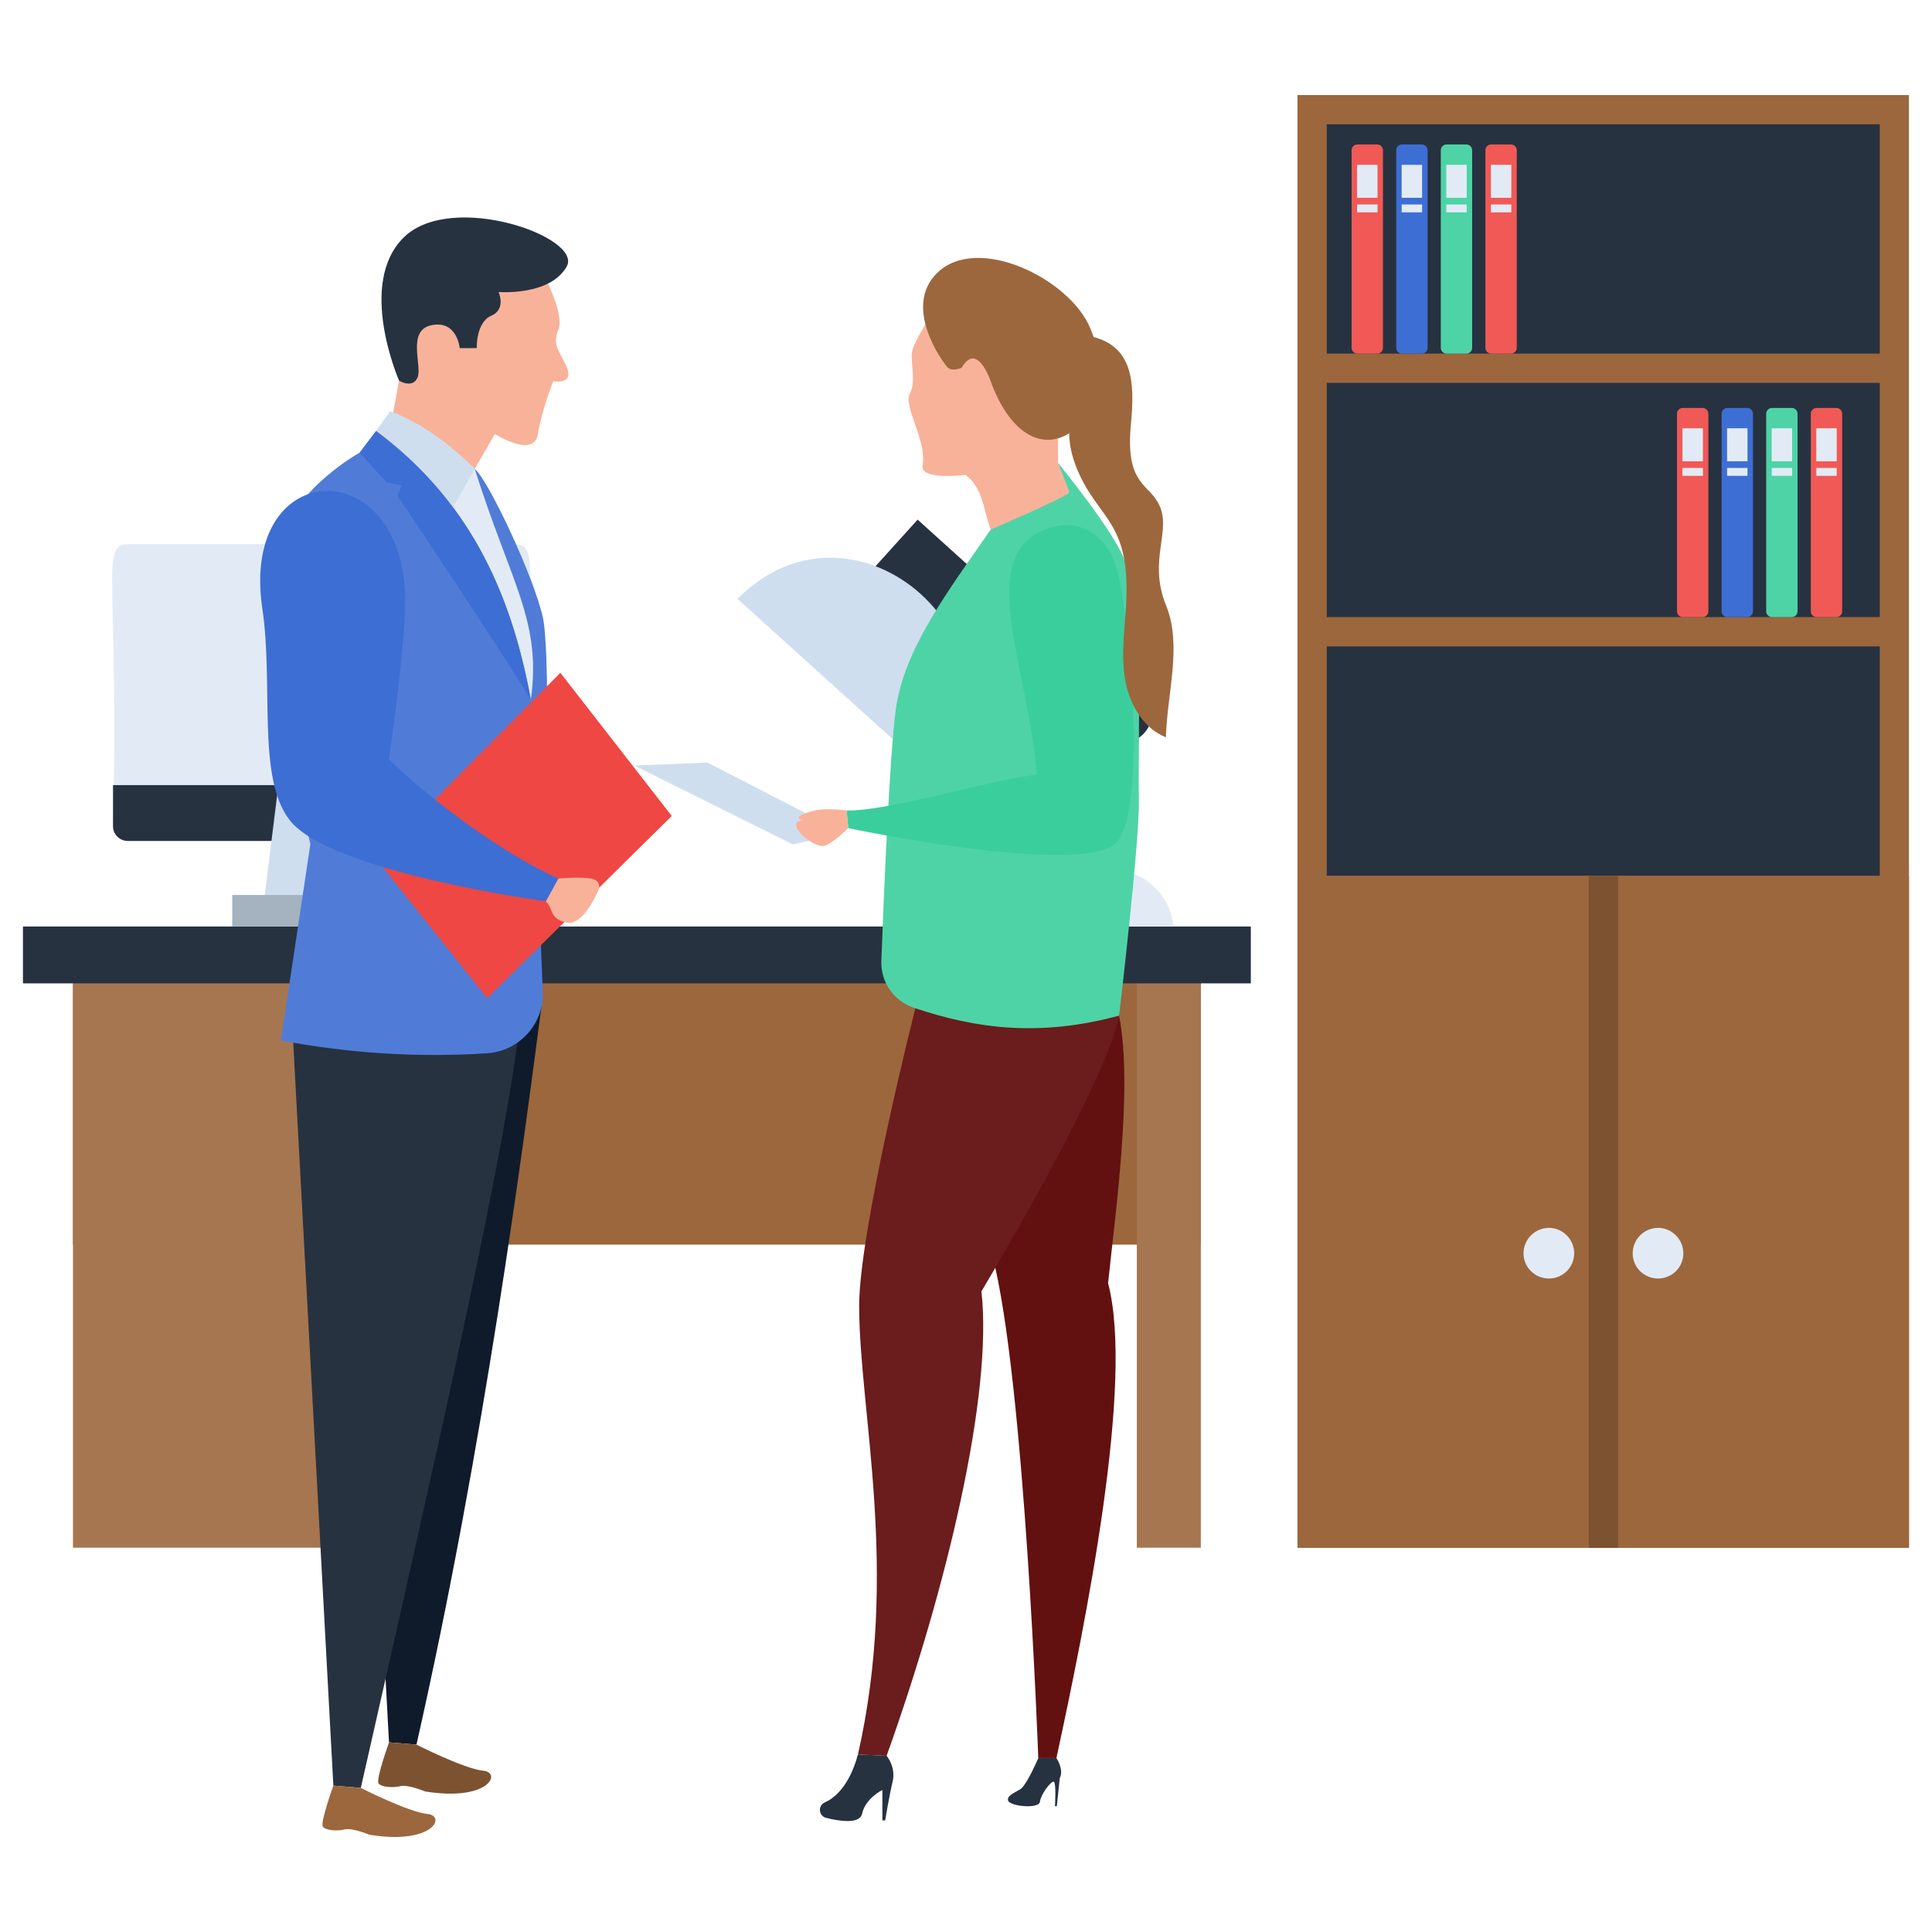 <svg xmlns="http://www.w3.org/2000/svg" enable-background="new 0 0 66 66" viewBox="0 0 66 66"><rect width="38.529" height="9.762" x="2.493" y="32.756" fill="#9C673D"/><rect width="12.446" height="20.116" x="2.493" y="32.756" fill="#A67650"/><rect width="2.186" height="20.116" x="38.836" y="32.756" fill="#A67650"/><rect width="41.946" height="1.942" x=".784" y="31.651" fill="#273240"/><path fill="#E2EBF5" d="M18.086,28.227c0,0.281-0.23,0.502-0.511,0.502H4.372c-0.281,0-0.511-0.221-0.511-0.502
				c0.203-8.512-0.448-9.637,0.511-9.637h13.204C18.552,18.591,17.886,19.83,18.086,28.227z"/><path fill="#273240" d="M3.861,26.821v1.406c0,0.281,0.23,0.502,0.511,0.502h13.204
				c0.281,0,0.511-0.221,0.511-0.502v-1.406H3.861z"/><polygon fill="#CEDEEF" points="13.037 31.651 8.911 31.651 10.103 22.044 11.845 22.044"/><rect width="6.082" height="1.077" x="7.933" y="30.574" fill="#A5B2BF"/><path fill="#CEDEEF" d="M37.906,31.227c-0.012,0-0.022-0-0.033-0.001c-0.234-0.018-0.41-0.222-0.392-0.457
					l0.489-6.39c-5.322-4.396-6.481-4.609-5.98-5.245c0.146-0.185,0.414-0.216,0.598-0.071l6.087,4.788
					c0.111,0.088,0.172,0.225,0.161,0.367l-0.505,6.617C38.312,31.057,38.126,31.227,37.906,31.227z"/><rect width="3.57" height="3.959" x="29.559" y="18.437" fill="#273240" transform="rotate(42.098 31.344 20.418)"/><path fill="#CEDEEF" d="M31.922,26.539c3.665-4.445-2.668-10.182-6.728-6.079L31.922,26.539z"/><path fill="#273240" d="M39.356,24.354c0,0.57-0.468,1.03-1.03,1.03c-0.57,0-1.03-0.46-1.03-1.03
				c0-0.562,0.46-1.03,1.03-1.03C38.888,23.324,39.356,23.792,39.356,24.354z"/><path fill="#E2EBF5" d="M40.089,31.654c-0.102-1.087-1.006-1.94-2.119-1.94c-1.113,0-2.018,0.854-2.119,1.94
				H40.089z"/><rect width="20.889" height="49.625" x="44.323" y="3.247" fill="#9C673D"/><rect width="18.89" height="25.67" x="45.325" y="4.246" fill="#273240"/><rect width="18.89" height="21.96" x="45.325" y="29.916" fill="#273240"/><rect width="20.89" height="22.96" x="44.325" y="29.916" fill="#9C673D"/><rect width="19.977" height="1" x="44.667" y="12.08" fill="#9C673D"/><rect width="19.977" height="1" x="44.667" y="21.081" fill="#9C673D"/><rect width="1" height="22.96" x="54.276" y="29.916" fill="#7D5231"/><path fill="#E2EBF5" d="M53.776 42.816c0 .48-.39.86-.86.86-.48 0-.87-.38-.87-.86 0-.48.39-.87.87-.87C53.385 41.946 53.776 42.336 53.776 42.816zM57.505 42.816c0 .48-.39.86-.86.86-.48 0-.87-.38-.87-.86 0-.48.39-.87.87-.87C57.115 41.946 57.505 42.336 57.505 42.816z"/><path fill="#F15956" d="M51.617,12.08h-0.675c-0.11,0-0.198-0.089-0.198-0.198V5.133
					c0-0.11,0.089-0.198,0.198-0.198h0.675c0.11,0,0.198,0.089,0.198,0.198v6.749
					C51.815,11.992,51.726,12.08,51.617,12.08z"/><rect width=".698" height="1.127" x="50.931" y="5.63" fill="#E2EBF5"/><rect width=".698" height=".269" x="50.931" y="6.985" fill="#E2EBF5"/><path fill="#4ED3A6" d="M50.093,12.08h-0.675c-0.11,0-0.198-0.089-0.198-0.198V5.133
					c0-0.11,0.089-0.198,0.198-0.198h0.675c0.11,0,0.198,0.089,0.198,0.198v6.749
					C50.292,11.992,50.203,12.08,50.093,12.08z"/><rect width=".698" height="1.127" x="49.407" y="5.63" fill="#E2EBF5"/><rect width=".698" height=".269" x="49.407" y="6.985" fill="#E2EBF5"/><path fill="#3D6ED4" d="M48.57,12.08h-0.675c-0.11,0-0.198-0.089-0.198-0.198V5.133
					c0-0.11,0.089-0.198,0.198-0.198h0.675c0.11,0,0.198,0.089,0.198,0.198v6.749
					C48.768,11.992,48.679,12.08,48.57,12.08z"/><rect width=".698" height="1.127" x="47.883" y="5.63" fill="#E2EBF5"/><rect width=".698" height=".269" x="47.883" y="6.985" fill="#E2EBF5"/><g><path fill="#F15956" d="M47.046,12.08h-0.675c-0.11,0-0.198-0.089-0.198-0.198V5.133
					c0-0.11,0.089-0.198,0.198-0.198h0.675c0.11,0,0.198,0.089,0.198,0.198v6.749
					C47.245,11.992,47.156,12.08,47.046,12.08z"/><rect width=".698" height="1.127" x="46.36" y="5.63" fill="#E2EBF5"/><rect width=".698" height=".269" x="46.36" y="6.985" fill="#E2EBF5"/></g><g><path fill="#F15956" d="M62.733,21.081h-0.675c-0.11,0-0.198-0.089-0.198-0.198v-6.749
					c0-0.11,0.089-0.198,0.198-0.198h0.675c0.11,0,0.198,0.089,0.198,0.198v6.749
					C62.931,20.993,62.842,21.081,62.733,21.081z"/><rect width=".698" height="1.127" x="62.047" y="14.631" fill="#E2EBF5"/><rect width=".698" height=".269" x="62.047" y="15.986" fill="#E2EBF5"/><path fill="#4ED3A6" d="M61.209,21.081h-0.675c-0.11,0-0.198-0.089-0.198-0.198v-6.749
					c0-0.11,0.089-0.198,0.198-0.198h0.675c0.11,0,0.198,0.089,0.198,0.198v6.749
					C61.407,20.993,61.319,21.081,61.209,21.081z"/><rect width=".698" height="1.127" x="60.523" y="14.631" fill="#E2EBF5"/><rect width=".698" height=".269" x="60.523" y="15.986" fill="#E2EBF5"/><path fill="#3D6ED4" d="M59.686,21.081h-0.675c-0.11,0-0.198-0.089-0.198-0.198v-6.749
					c0-0.11,0.089-0.198,0.198-0.198h0.675c0.11,0,0.198,0.089,0.198,0.198v6.749
					C59.884,20.993,59.795,21.081,59.686,21.081z"/><rect width=".698" height="1.127" x="58.999" y="14.631" fill="#E2EBF5"/><rect width=".698" height=".269" x="58.999" y="15.986" fill="#E2EBF5"/><g><path fill="#F15956" d="M58.162,21.081h-0.675c-0.11,0-0.198-0.089-0.198-0.198v-6.749
					c0-0.11,0.089-0.198,0.198-0.198h0.675c0.11,0,0.198,0.089,0.198,0.198v6.749
					C58.36,20.993,58.272,21.081,58.162,21.081z"/><rect width=".698" height="1.127" x="57.476" y="14.631" fill="#E2EBF5"/><rect width=".698" height=".269" x="57.476" y="15.986" fill="#E2EBF5"/></g></g><g><polygon fill="#CEDEEF" points="27.523 27.779 24.171 26.051 21.667 26.152 27.082 28.844 28.089 28.624"/><path fill="#631010" d="M36.089,60.059h-0.62c0.001-0.014-0.468-12.99-1.573-17.186c0,0-1.106-2.977-0.941-3.29
			c0.166-0.313,1.16-2.837,1.16-2.837l4.113-2.05c0.494,2.445-0.154,6.958-0.374,9.142
			C38.752,47.245,37.089,55.426,36.089,60.059z"/><path fill="#6B1C1C" d="M33.527,44.115c0.396,3.51-1.183,10.132-3.239,15.866l-0.979-0.046
			c1.426-6.278,0.046-11.698,0.041-15.319c-0.004-2.588,1.92-10.172,1.92-10.172l2.517-0.884l4.444,1.135
			C37.937,36.262,35.8,40.288,33.527,44.115z"/><path fill="#0F1B2B" d="M18.495,34.395c-0.612,4.686-1.95,14.981-4.268,25.203l-0.938-0.077l-1.371-25.381
			l0.632-1.746L18.495,34.395z"/><path fill="#7D5231" d="M14.524,61.199c0,0-0.591-0.245-0.843-0.182c-0.251,0.063-0.648,0.038-0.748-0.094
			c-0.101-0.132,0.357-1.401,0.357-1.401l0.938,0.077c0,0,1.629,0.828,2.277,0.89
			C17.154,60.551,16.706,61.551,14.524,61.199z"/><path fill="#273240" d="M17.674,35.62c-0.612,4.686-3.031,15.236-5.348,25.458l-0.938-0.077l-1.371-25.381
			l0.632-1.746L17.674,35.62z"/><path fill="#F8B299" d="M16.905,14.825c0,0,1.336,0.852,1.472,0c0.136-0.852,0.524-1.801,0.524-1.801
			s0.695,0.126,0.473-0.445c-0.223-0.571-0.532-0.755-0.3-1.317c0.232-0.561-0.581-2.033-0.581-2.033
			s-1.887,0.077-1.898,0.039c-0.473-1.715-3.334,2.262-2.963,3.737l-0.2,1.09c0,0,0.548,1.146,0.635,1.253
			c0.087,0.106,0.755,0.608,0.881,0.609c0.126,0.001,1.209,0.166,1.209,0.166C16.217,16.023,16.963,14.725,16.905,14.825
			z"/><path fill="#507CD8" d="M16.219,16.017c0.492,0.428,2.025,3.711,2.326,5.074c0.131,0.595,0.144,2.431,0.144,2.431
			l-0.648,0.592c0,0-1.414,0.098-1.428,0c-0.889-6.226-1.241-6.659-1.491-7.997
			C15.122,16.118,16.011,15.837,16.219,16.017z"/><path fill="#507CD8" d="M16.64,35.981c-2.341,0.153-4.689,0.006-7.043-0.437l1.006-6.713
			c0,0-1.762-6.891-1.447-9.197c0.369-2.7,3.129-4.167,3.129-4.167l0.563-0.744
			c3.105,2.311,4.598,5.408,5.286,9.186l0.409,9.963C18.589,34.976,17.742,35.909,16.64,35.981z"/><path fill="#E2EBF5" d="M18.134,23.909c-0.691-3.795-2.191-6.883-5.286-9.186l0.48-0.667
			c0.946,0.345,1.927,1.017,2.89,1.962C17.467,19.97,18.508,21.208,18.134,23.909z"/><path fill="#CEDEEF" d="M16.219,16.017l-0.742,1.316c-0.585-0.678-1.066-1.448-2.628-2.611l0.48-0.667
			C14.275,14.401,15.256,15.073,16.219,16.017z"/><path fill="#273240" d="M15.705,11.892h0.581c0,0-0.029-0.881,0.494-1.104c0.523-0.223,0.252-0.813,0.252-0.813
			s1.743,0.145,2.324-0.862c0.581-1.007-3.911-2.595-5.548-1.017s-0.174,4.909-0.174,4.909
			s0.455,0.281,0.629-0.106s-0.387-1.617,0.484-1.791S15.705,11.892,15.705,11.892z"/><polygon fill="#EF4743" points="22.948 27.875 16.642 34.102 12.849 29.337 19.142 22.984"/><path fill="#3D6ED4" d="M19.077,30.012l-0.428,0.778c0,0-7.391-0.997-8.759-2.779
			c-1.12-1.46-0.538-4.582-0.928-7.219c-0.754-5.1,4.557-5.375,4.869-0.672
			c0.097,1.458-0.543,5.823-0.543,5.823C14.427,27.06,16.923,29.044,19.077,30.012z"/><path fill="#F8B299" d="M20.412,30.475c0,0-0.502,1.194-1.079,1.038c-0.577-0.156-0.391-0.395-0.684-0.722
			l0.428-0.778c0,0,0.977-0.092,1.243,0.041C20.585,30.186,20.412,30.475,20.412,30.475z"/><path fill="#9C673D" d="M12.622,62.678c0,0-0.591-0.245-0.843-0.182c-0.251,0.063-0.648,0.038-0.748-0.094
			c-0.101-0.132,0.357-1.401,0.357-1.401l0.938,0.077c0,0,1.629,0.828,2.277,0.89
			C15.252,62.031,14.804,63.031,12.622,62.678z"/><path fill="#4ED3A6" d="M38.906,27.316c0.027,1.453-0.676,7.38-0.676,7.38c-2.702,0.729-4.857,0.456-7.012-0.269
			c-0.685-0.23-1.137-0.883-1.11-1.605c0.082-2.206,0.274-6.887,0.49-8.558
			c0.27-2.095,1.826-4.12,3.242-6.168c0.559-1.04,1.347-1.775,2.305-2.28c0,0,1.953,2.386,2.28,3.344
			C39.084,21.093,38.868,25.274,38.906,27.316z"/><path fill="#273240" d="M30.492 60.871c-.123.517-.253 1.317-.253 1.317h-.096v-1.04c0 0-.581.287-.692.809-.08.381-.831.245-1.231.144-.141-.036-.231-.172-.208-.316.008-.047.027-.091.056-.128.029-.037.067-.066.111-.085.26-.113.819-.484 1.129-1.637l.979.046C30.288 59.981 30.614 60.354 30.492 60.871zM36.202 60.748l-.099.954h-.064c0 0 .055-.852-.052-.84-.107.012-.43.436-.462.689-.032.253-1.006.158-1.084-.034-.079-.192.339-.321.454-.425.218-.199.576-1.036.576-1.032h.62C36.089 60.059 36.356 60.445 36.202 60.748z"/><path fill="#3ACE9C" d="M38.073,28.843c-1.393,1.065-9.094-0.552-9.094-0.552l-0.058-0.605
			c1.408,0.037,4.794-1.017,6.496-1.223c-0.247-3.638-2.336-7.839,0.667-8.489
			c0.875-0.19,1.804,0.36,2.092,1.558C38.719,21.795,39.128,28.036,38.073,28.843z"/><path fill="#F8B299" d="M28.979 28.29c0 0-.613.613-.881.611-.294-.003-.974-.484-.893-.767.015-.053.106-.094.206-.123-.038-.002-.073-.012-.101-.032-.122-.086.155-.202.537-.294.382-.092 1.075 0 1.075 0L28.979 28.29zM36.145 15.816v-1.264l-2.655-3.646-1.615-.24c0 0-.656.984-.72 1.364-.059.35.153.993-.076 1.419-.229.426.591 1.61.439 2.455-.093.517 1.463.319 1.463.319.593.447.597 1.117.86 1.872 0 0 2.696-1.164 2.685-1.273C36.514 16.714 36.145 15.816 36.145 15.816z"/><path fill="#9C673D" d="M33.889,13.152c0,0-0.476-1.557-1.038-0.588c0,0-0.329,0.147-0.485-0.018
			c-0.155-0.164-1.558-2.069-0.337-3.236c1.377-1.317,4.496,0.203,5.209,1.886
			C38.507,14.192,35.41,17.002,33.889,13.152z"/><path fill="#9C673D" d="M37.307,11.501c1.4,0.334,1.463,1.568,1.327,2.986c-0.193,2.006,0.552,2.024,0.92,2.673
			c0.535,0.943-0.37,1.918,0.284,3.532c0.552,1.363,0.028,3.025-0.009,4.495c-0.745-0.297-1.211-1.071-1.371-1.857
			s-0.068-1.598-0.006-2.398c0.244-3.147-0.905-3.11-1.647-4.883c-0.741-1.77,0.207-2.605,0.332-3.678
			c0.026-0.223,0.011-0.486-0.171-0.617C37.094,11.661,37.179,11.594,37.307,11.501z"/><path fill="#3D6ED4" d="M13.579,16.941l0.141-0.359l-0.505-0.094l-0.929-1.022l0.563-0.744
			c3.105,2.311,4.598,5.408,5.286,9.186C17.049,22.106,13.579,16.941,13.579,16.941z"/></g></svg>